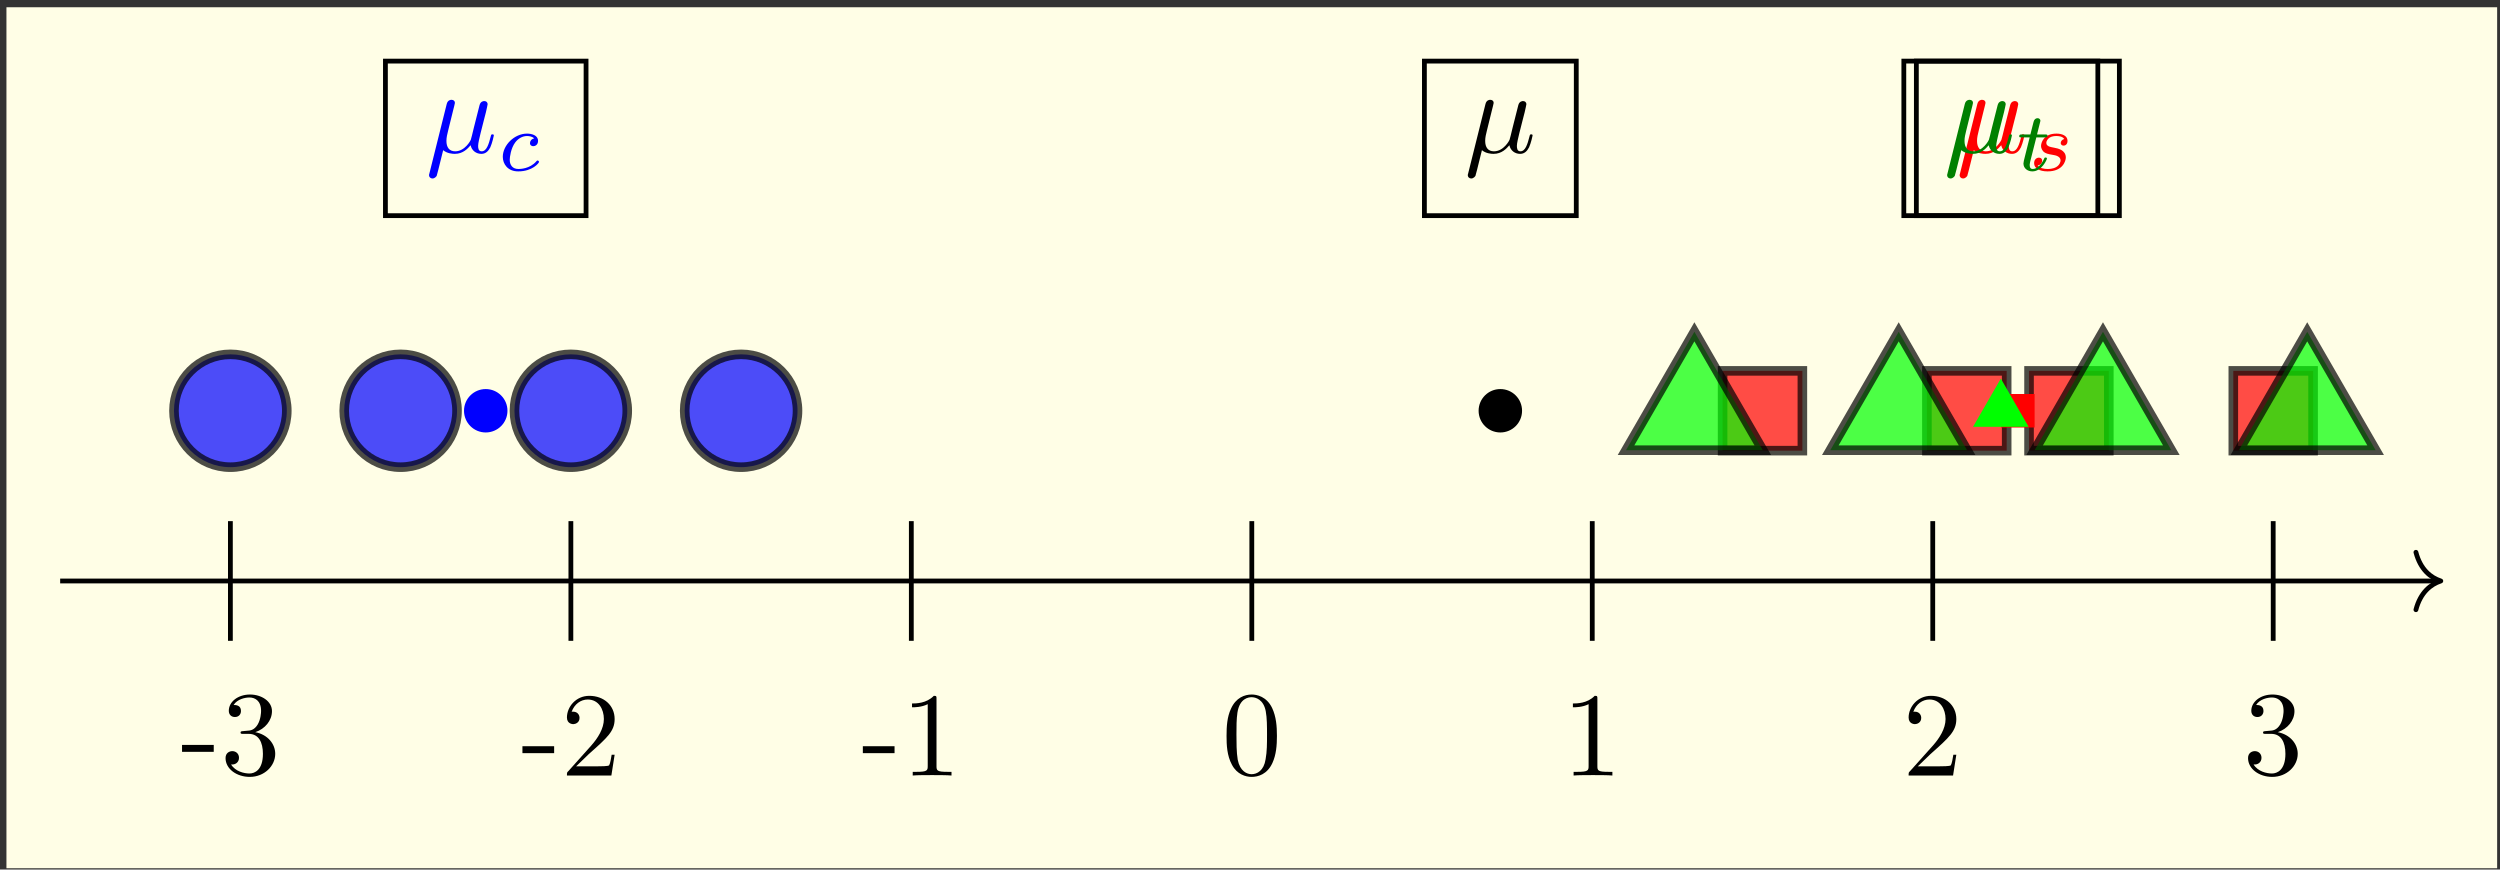 <?xml version="1.0" encoding="UTF-8"?>
<svg xmlns="http://www.w3.org/2000/svg" xmlns:xlink="http://www.w3.org/1999/xlink" width="276pt" height="96pt" viewBox="0 0 276 96" version="1.1">
<rect x="0" y="0" width="276" height="96" fill="#333333" stroke="none"/>
<defs>
<g>
<symbol overflow="visible" id="glyph0-0">
<path style="stroke:none;" d=""/>
</symbol>
<symbol overflow="visible" id="glyph0-1">
<path style="stroke:none;" d="M 3.641 -2.469 L 3.641 -3.234 L 0.141 -3.234 L 0.141 -2.469 Z M 3.641 -2.469 "/>
</symbol>
<symbol overflow="visible" id="glyph0-2">
<path style="stroke:none;" d="M 6.031 -2.25 C 6.031 -3.344 5.203 -4.375 3.828 -4.641 C 4.906 -5 5.672 -5.922 5.672 -6.969 C 5.672 -8.047 4.516 -8.797 3.25 -8.797 C 1.922 -8.797 0.906 -8 0.906 -7 C 0.906 -6.562 1.203 -6.312 1.578 -6.312 C 2 -6.312 2.25 -6.609 2.25 -6.984 C 2.25 -7.641 1.641 -7.641 1.438 -7.641 C 1.844 -8.297 2.719 -8.469 3.188 -8.469 C 3.734 -8.469 4.469 -8.172 4.469 -6.984 C 4.469 -6.828 4.438 -6.062 4.094 -5.484 C 3.703 -4.844 3.25 -4.812 2.922 -4.797 C 2.812 -4.781 2.5 -4.75 2.406 -4.75 C 2.297 -4.734 2.203 -4.734 2.203 -4.594 C 2.203 -4.453 2.297 -4.453 2.516 -4.453 L 3.109 -4.453 C 4.188 -4.453 4.672 -3.547 4.672 -2.25 C 4.672 -0.469 3.766 -0.078 3.188 -0.078 C 2.609 -0.078 1.625 -0.297 1.156 -1.078 C 1.625 -1.016 2.031 -1.312 2.031 -1.812 C 2.031 -2.281 1.672 -2.547 1.297 -2.547 C 0.984 -2.547 0.547 -2.359 0.547 -1.781 C 0.547 -0.578 1.781 0.297 3.219 0.297 C 4.828 0.297 6.031 -0.906 6.031 -2.25 Z M 6.031 -2.25 "/>
</symbol>
<symbol overflow="visible" id="glyph0-3">
<path style="stroke:none;" d="M 5.922 -2.297 L 5.594 -2.297 C 5.531 -1.906 5.438 -1.328 5.312 -1.125 C 5.219 -1.016 4.344 -1.016 4.047 -1.016 L 1.672 -1.016 L 3.078 -2.375 C 5.141 -4.203 5.922 -4.906 5.922 -6.234 C 5.922 -7.734 4.734 -8.797 3.125 -8.797 C 1.641 -8.797 0.656 -7.578 0.656 -6.406 C 0.656 -5.672 1.328 -5.672 1.359 -5.672 C 1.578 -5.672 2.047 -5.828 2.047 -6.359 C 2.047 -6.703 1.812 -7.047 1.344 -7.047 C 1.234 -7.047 1.219 -7.047 1.172 -7.031 C 1.484 -7.891 2.188 -8.391 2.953 -8.391 C 4.156 -8.391 4.734 -7.312 4.734 -6.234 C 4.734 -5.172 4.062 -4.125 3.344 -3.312 L 0.812 -0.484 C 0.656 -0.344 0.656 -0.312 0.656 0 L 5.562 0 Z M 5.922 -2.297 "/>
</symbol>
<symbol overflow="visible" id="glyph0-4">
<path style="stroke:none;" d="M 5.531 0 L 5.531 -0.406 L 5.109 -0.406 C 3.922 -0.406 3.875 -0.547 3.875 -1.047 L 3.875 -8.453 C 3.875 -8.766 3.875 -8.797 3.578 -8.797 C 2.766 -7.953 1.594 -7.953 1.172 -7.953 L 1.172 -7.531 C 1.438 -7.531 2.219 -7.531 2.906 -7.875 L 2.906 -1.047 C 2.906 -0.562 2.859 -0.406 1.672 -0.406 L 1.25 -0.406 L 1.25 0 C 1.719 -0.047 2.859 -0.047 3.391 -0.047 C 3.922 -0.047 5.062 -0.047 5.531 0 Z M 5.531 0 "/>
</symbol>
<symbol overflow="visible" id="glyph0-5">
<path style="stroke:none;" d="M 6.078 -4.219 C 6.078 -5.281 6 -6.344 5.547 -7.312 C 4.938 -8.578 3.859 -8.797 3.297 -8.797 C 2.516 -8.797 1.547 -8.453 1 -7.219 C 0.578 -6.312 0.516 -5.281 0.516 -4.219 C 0.516 -3.234 0.562 -2.047 1.109 -1.047 C 1.672 0.031 2.641 0.297 3.281 0.297 C 4 0.297 5 0.016 5.578 -1.234 C 6 -2.156 6.078 -3.188 6.078 -4.219 Z M 4.984 -4.391 C 4.984 -3.391 4.984 -2.5 4.828 -1.656 C 4.641 -0.391 3.875 0 3.281 0 C 2.766 0 2 -0.328 1.75 -1.594 C 1.609 -2.391 1.609 -3.609 1.609 -4.391 C 1.609 -5.234 1.609 -6.094 1.719 -6.812 C 1.969 -8.391 2.953 -8.5 3.281 -8.5 C 3.719 -8.5 4.594 -8.266 4.844 -6.953 C 4.984 -6.219 4.984 -5.219 4.984 -4.391 Z M 4.984 -4.391 "/>
</symbol>
<symbol overflow="visible" id="glyph1-0">
<path style="stroke:none;" d=""/>
</symbol>
<symbol overflow="visible" id="glyph1-1">
<path style="stroke:none;" d="M 3.047 -4.641 C 3.109 -4.906 3.25 -5.406 3.25 -5.484 C 3.25 -5.703 3.094 -5.828 2.859 -5.828 C 2.828 -5.828 2.453 -5.828 2.344 -5.359 L 0.438 2.281 C 0.391 2.438 0.391 2.469 0.391 2.5 C 0.391 2.688 0.547 2.859 0.766 2.859 C 1.047 2.859 1.203 2.609 1.234 2.578 C 1.281 2.453 1.453 1.766 1.953 -0.266 C 2.375 0.094 2.969 0.141 3.234 0.141 C 4.156 0.141 4.672 -0.453 4.984 -0.812 C 5.109 -0.219 5.594 0.141 6.172 0.141 C 6.641 0.141 6.938 -0.156 7.156 -0.578 C 7.375 -1.062 7.547 -1.859 7.547 -1.891 C 7.547 -2.016 7.438 -2.016 7.391 -2.016 C 7.266 -2.016 7.25 -1.969 7.203 -1.781 C 6.984 -0.922 6.75 -0.141 6.203 -0.141 C 5.844 -0.141 5.812 -0.484 5.812 -0.75 C 5.812 -1.047 5.969 -1.656 6.078 -2.125 L 6.438 -3.547 C 6.484 -3.75 6.609 -4.25 6.672 -4.453 C 6.734 -4.75 6.859 -5.25 6.859 -5.328 C 6.859 -5.578 6.688 -5.688 6.484 -5.688 C 6.422 -5.688 6.078 -5.672 5.969 -5.234 L 5.344 -2.766 C 5.188 -2.094 5.047 -1.547 5 -1.406 C 4.984 -1.344 4.359 -0.141 3.281 -0.141 C 2.625 -0.141 2.312 -0.578 2.312 -1.297 C 2.312 -1.672 2.406 -2.047 2.5 -2.422 Z M 3.047 -4.641 "/>
</symbol>
<symbol overflow="visible" id="glyph2-0">
<path style="stroke:none;" d=""/>
</symbol>
<symbol overflow="visible" id="glyph2-1">
<path style="stroke:none;" d="M 4.047 -3.547 C 3.719 -3.484 3.578 -3.234 3.578 -3.031 C 3.578 -2.781 3.781 -2.688 3.938 -2.688 C 4.141 -2.688 4.469 -2.828 4.469 -3.281 C 4.469 -3.906 3.75 -4.078 3.25 -4.078 C 1.859 -4.078 0.578 -2.797 0.578 -1.516 C 0.578 -0.719 1.125 0.094 2.281 0.094 C 3.844 0.094 4.578 -0.828 4.578 -0.953 C 4.578 -1.016 4.5 -1.109 4.422 -1.109 C 4.359 -1.109 4.344 -1.094 4.281 -1.016 C 3.547 -0.172 2.469 -0.172 2.297 -0.172 C 1.641 -0.172 1.344 -0.625 1.344 -1.188 C 1.344 -1.469 1.469 -2.469 1.953 -3.109 C 2.297 -3.562 2.781 -3.812 3.25 -3.812 C 3.375 -3.812 3.812 -3.797 4.047 -3.547 Z M 4.047 -3.547 "/>
</symbol>
<symbol overflow="visible" id="glyph2-2">
<path style="stroke:none;" d="M 3.984 -3.484 C 3.75 -3.422 3.594 -3.234 3.594 -3.047 C 3.594 -2.828 3.781 -2.75 3.906 -2.75 C 4 -2.75 4.344 -2.797 4.344 -3.281 C 4.344 -3.875 3.688 -4.078 3.125 -4.078 C 1.672 -4.078 1.422 -3.016 1.422 -2.734 C 1.422 -2.391 1.609 -2.172 1.734 -2.047 C 1.984 -1.875 2.141 -1.828 2.781 -1.719 C 2.984 -1.688 3.578 -1.578 3.578 -1.109 C 3.578 -0.953 3.469 -0.594 3.078 -0.375 C 2.719 -0.172 2.266 -0.172 2.156 -0.172 C 1.781 -0.172 1.266 -0.25 1.047 -0.562 C 1.344 -0.594 1.547 -0.828 1.547 -1.078 C 1.547 -1.312 1.391 -1.422 1.188 -1.422 C 0.922 -1.422 0.656 -1.219 0.656 -0.812 C 0.656 -0.25 1.25 0.094 2.141 0.094 C 3.844 0.094 4.156 -1.078 4.156 -1.438 C 4.156 -2.281 3.234 -2.453 2.891 -2.516 C 2.797 -2.531 2.578 -2.578 2.516 -2.594 C 2.172 -2.656 2 -2.844 2 -3.047 C 2 -3.266 2.172 -3.516 2.375 -3.641 C 2.625 -3.797 2.953 -3.812 3.109 -3.812 C 3.297 -3.812 3.781 -3.797 3.984 -3.484 Z M 3.984 -3.484 "/>
</symbol>
<symbol overflow="visible" id="glyph2-3">
<path style="stroke:none;" d="M 2.281 -3.656 L 3.219 -3.656 C 3.391 -3.656 3.516 -3.656 3.516 -3.859 C 3.516 -3.984 3.391 -3.984 3.234 -3.984 L 2.359 -3.984 L 2.703 -5.359 C 2.703 -5.406 2.734 -5.453 2.734 -5.484 C 2.734 -5.656 2.594 -5.781 2.422 -5.781 C 2.188 -5.781 2.047 -5.625 1.984 -5.391 C 1.922 -5.156 2.031 -5.594 1.625 -3.984 L 0.688 -3.984 C 0.516 -3.984 0.391 -3.984 0.391 -3.781 C 0.391 -3.656 0.5 -3.656 0.672 -3.656 L 1.547 -3.656 L 1 -1.469 C 0.938 -1.234 0.859 -0.906 0.859 -0.781 C 0.859 -0.234 1.328 0.094 1.844 0.094 C 2.875 0.094 3.453 -1.203 3.453 -1.328 C 3.453 -1.438 3.344 -1.438 3.312 -1.438 C 3.203 -1.438 3.188 -1.422 3.125 -1.266 C 2.859 -0.688 2.391 -0.172 1.875 -0.172 C 1.688 -0.172 1.547 -0.281 1.547 -0.625 C 1.547 -0.719 1.594 -0.906 1.609 -1 Z M 2.281 -3.656 "/>
</symbol>
</g>
</defs>
<g id="surface1">
<path style=" stroke:none;fill-rule:nonzero;fill:rgb(100%,99.489%,90.001%);fill-opacity:1;" d="M 0.711 95.855 L 0.711 0.801 L 275.684 0.801 L 275.684 95.855 Z M 0.711 95.855 "/>
<path style="fill:none;stroke-width:0.399;stroke-linecap:butt;stroke-linejoin:miter;stroke:rgb(0%,0%,0%);stroke-opacity:1;stroke-miterlimit:10;" d="M -85.04 4.983 L -85.04 -4.982 " transform="matrix(1.326,0,0,-1.326,138.198,64.141)"/>
<g style="fill:rgb(0%,0%,0%);fill-opacity:1;">
  <use xlink:href="#glyph0-1" x="19.956" y="85.472"/>
  <use xlink:href="#glyph0-2" x="24.354" y="85.472"/>
</g>
<path style="fill:none;stroke-width:0.399;stroke-linecap:butt;stroke-linejoin:miter;stroke:rgb(0%,0%,0%);stroke-opacity:1;stroke-miterlimit:10;" d="M -56.692 4.983 L -56.692 -4.982 " transform="matrix(1.326,0,0,-1.326,138.198,64.141)"/>
<g style="fill:rgb(0%,0%,0%);fill-opacity:1;">
  <use xlink:href="#glyph0-1" x="57.536" y="85.617"/>
  <use xlink:href="#glyph0-3" x="61.934" y="85.617"/>
</g>
<path style="fill:none;stroke-width:0.399;stroke-linecap:butt;stroke-linejoin:miter;stroke:rgb(0%,0%,0%);stroke-opacity:1;stroke-miterlimit:10;" d="M -28.347 4.983 L -28.347 -4.982 " transform="matrix(1.326,0,0,-1.326,138.198,64.141)"/>
<g style="fill:rgb(0%,0%,0%);fill-opacity:1;">
  <use xlink:href="#glyph0-1" x="95.117" y="85.617"/>
  <use xlink:href="#glyph0-4" x="99.515" y="85.617"/>
</g>
<path style="fill:none;stroke-width:0.399;stroke-linecap:butt;stroke-linejoin:miter;stroke:rgb(0%,0%,0%);stroke-opacity:1;stroke-miterlimit:10;" d="M 0.001 4.983 L 0.001 -4.982 " transform="matrix(1.326,0,0,-1.326,138.198,64.141)"/>
<g style="fill:rgb(0%,0%,0%);fill-opacity:1;">
  <use xlink:href="#glyph0-5" x="134.895" y="85.472"/>
</g>
<path style="fill:none;stroke-width:0.399;stroke-linecap:butt;stroke-linejoin:miter;stroke:rgb(0%,0%,0%);stroke-opacity:1;stroke-miterlimit:10;" d="M 28.346 4.983 L 28.346 -4.982 " transform="matrix(1.326,0,0,-1.326,138.198,64.141)"/>
<g style="fill:rgb(0%,0%,0%);fill-opacity:1;">
  <use xlink:href="#glyph0-4" x="172.476" y="85.617"/>
</g>
<path style="fill:none;stroke-width:0.399;stroke-linecap:butt;stroke-linejoin:miter;stroke:rgb(0%,0%,0%);stroke-opacity:1;stroke-miterlimit:10;" d="M 56.695 4.983 L 56.695 -4.982 " transform="matrix(1.326,0,0,-1.326,138.198,64.141)"/>
<g style="fill:rgb(0%,0%,0%);fill-opacity:1;">
  <use xlink:href="#glyph0-3" x="210.056" y="85.617"/>
</g>
<path style="fill:none;stroke-width:0.399;stroke-linecap:butt;stroke-linejoin:miter;stroke:rgb(0%,0%,0%);stroke-opacity:1;stroke-miterlimit:10;" d="M 85.04 4.983 L 85.04 -4.982 " transform="matrix(1.326,0,0,-1.326,138.198,64.141)"/>
<g style="fill:rgb(0%,0%,0%);fill-opacity:1;">
  <use xlink:href="#glyph0-2" x="247.637" y="85.472"/>
</g>
<path style="fill:none;stroke-width:0.399;stroke-linecap:butt;stroke-linejoin:miter;stroke:rgb(0%,0%,0%);stroke-opacity:1;stroke-miterlimit:10;" d="M -99.213 0 L 98.815 0 " transform="matrix(1.326,0,0,-1.326,138.198,64.141)"/>
<path style="fill:none;stroke-width:0.399;stroke-linecap:round;stroke-linejoin:round;stroke:rgb(0%,0%,0%);stroke-opacity:1;stroke-miterlimit:10;" d="M -2.071 2.39 C -1.694 0.955 -0.851 0.28 0.001 0 C -0.851 -0.28 -1.694 -0.957 -2.071 -2.392 " transform="matrix(1.326,0,0,-1.326,269.464,64.141)"/>
<path style="fill-rule:nonzero;fill:rgb(0%,0%,100%);fill-opacity:0.7;stroke-width:0.797;stroke-linecap:butt;stroke-linejoin:miter;stroke:rgb(0%,0%,0%);stroke-opacity:0.7;stroke-miterlimit:10;" d="M -80.344 14.173 C -80.344 16.766 -82.447 18.87 -85.04 18.87 C -87.633 18.87 -89.737 16.766 -89.737 14.173 C -89.737 11.58 -87.633 9.476 -85.04 9.476 C -82.447 9.476 -80.344 11.58 -80.344 14.173 Z M -80.344 14.173 " transform="matrix(1.326,0,0,-1.326,138.198,64.141)"/>
<path style="fill-rule:nonzero;fill:rgb(0%,0%,100%);fill-opacity:0.7;stroke-width:0.797;stroke-linecap:butt;stroke-linejoin:miter;stroke:rgb(0%,0%,0%);stroke-opacity:0.7;stroke-miterlimit:10;" d="M -66.171 14.173 C -66.171 16.766 -68.272 18.87 -70.868 18.87 C -73.461 18.87 -75.564 16.766 -75.564 14.173 C -75.564 11.58 -73.461 9.476 -70.868 9.476 C -68.272 9.476 -66.171 11.58 -66.171 14.173 Z M -66.171 14.173 " transform="matrix(1.326,0,0,-1.326,138.198,64.141)"/>
<path style="fill-rule:nonzero;fill:rgb(0%,0%,100%);fill-opacity:0.7;stroke-width:0.797;stroke-linecap:butt;stroke-linejoin:miter;stroke:rgb(0%,0%,0%);stroke-opacity:0.7;stroke-miterlimit:10;" d="M -51.998 14.173 C -51.998 16.766 -54.099 18.87 -56.692 18.87 C -59.288 18.87 -61.389 16.766 -61.389 14.173 C -61.389 11.58 -59.288 9.476 -56.692 9.476 C -54.099 9.476 -51.998 11.58 -51.998 14.173 Z M -51.998 14.173 " transform="matrix(1.326,0,0,-1.326,138.198,64.141)"/>
<path style="fill-rule:nonzero;fill:rgb(0%,0%,100%);fill-opacity:0.7;stroke-width:0.797;stroke-linecap:butt;stroke-linejoin:miter;stroke:rgb(0%,0%,0%);stroke-opacity:0.7;stroke-miterlimit:10;" d="M -37.823 14.173 C -37.823 16.766 -39.927 18.87 -42.52 18.87 C -45.115 18.87 -47.216 16.766 -47.216 14.173 C -47.216 11.58 -45.115 9.476 -42.52 9.476 C -39.927 9.476 -37.823 11.58 -37.823 14.173 Z M -37.823 14.173 " transform="matrix(1.326,0,0,-1.326,138.198,64.141)"/>
<path style="fill:none;stroke-width:0.399;stroke-linecap:butt;stroke-linejoin:miter;stroke:rgb(0%,0%,0%);stroke-opacity:1;stroke-miterlimit:10;" d="M -72.132 30.417 L -55.428 30.417 L -55.428 43.284 L -72.132 43.284 Z M -72.132 30.417 " transform="matrix(1.326,0,0,-1.326,138.198,64.141)"/>
<g style="fill:rgb(0%,0%,100%);fill-opacity:1;">
  <use xlink:href="#glyph1-1" x="46.973" y="16.846"/>
</g>
<g style="fill:rgb(0%,0%,100%);fill-opacity:1;">
  <use xlink:href="#glyph2-1" x="54.931" y="18.828"/>
</g>
<path style="fill-rule:nonzero;fill:rgb(0%,0%,100%);fill-opacity:1;stroke-width:0.797;stroke-linecap:butt;stroke-linejoin:miter;stroke:rgb(0%,0%,100%);stroke-opacity:1;stroke-miterlimit:10;" d="M -62.37 14.173 C -62.37 14.951 -63.004 15.581 -63.781 15.581 C -64.559 15.581 -65.19 14.951 -65.19 14.173 C -65.19 13.395 -64.559 12.764 -63.781 12.764 C -63.004 12.764 -62.37 13.395 -62.37 14.173 Z M -62.37 14.173 " transform="matrix(1.326,0,0,-1.326,138.198,64.141)"/>
<path style="fill-rule:nonzero;fill:rgb(100%,0%,0%);fill-opacity:0.7;stroke-width:0.797;stroke-linecap:butt;stroke-linejoin:miter;stroke:rgb(0%,0%,0%);stroke-opacity:0.7;stroke-miterlimit:10;" d="M 39.198 10.852 L 45.84 10.852 L 45.84 17.494 L 39.198 17.494 Z M 39.198 10.852 " transform="matrix(1.326,0,0,-1.326,138.198,64.141)"/>
<path style="fill-rule:nonzero;fill:rgb(100%,0%,0%);fill-opacity:0.7;stroke-width:0.797;stroke-linecap:butt;stroke-linejoin:miter;stroke:rgb(0%,0%,0%);stroke-opacity:0.7;stroke-miterlimit:10;" d="M 56.208 10.852 L 62.85 10.852 L 62.85 17.494 L 56.208 17.494 Z M 56.208 10.852 " transform="matrix(1.326,0,0,-1.326,138.198,64.141)"/>
<path style="fill-rule:nonzero;fill:rgb(100%,0%,0%);fill-opacity:0.7;stroke-width:0.797;stroke-linecap:butt;stroke-linejoin:miter;stroke:rgb(0%,0%,0%);stroke-opacity:0.7;stroke-miterlimit:10;" d="M 64.712 10.852 L 71.353 10.852 L 71.353 17.494 L 64.712 17.494 Z M 64.712 10.852 " transform="matrix(1.326,0,0,-1.326,138.198,64.141)"/>
<path style="fill-rule:nonzero;fill:rgb(100%,0%,0%);fill-opacity:0.7;stroke-width:0.797;stroke-linecap:butt;stroke-linejoin:miter;stroke:rgb(0%,0%,0%);stroke-opacity:0.7;stroke-miterlimit:10;" d="M 81.719 10.852 L 88.361 10.852 L 88.361 17.494 L 81.719 17.494 Z M 81.719 10.852 " transform="matrix(1.326,0,0,-1.326,138.198,64.141)"/>
<path style="fill-rule:nonzero;fill:rgb(100%,0%,0%);fill-opacity:1;stroke-width:0.797;stroke-linecap:butt;stroke-linejoin:miter;stroke:rgb(100%,0%,0%);stroke-opacity:1;stroke-miterlimit:10;" d="M 64.777 15.169 L 62.785 15.169 L 62.785 13.177 L 64.777 13.177 Z M 64.777 15.169 " transform="matrix(1.326,0,0,-1.326,138.198,64.141)"/>
<path style="fill:none;stroke-width:0.399;stroke-linecap:butt;stroke-linejoin:miter;stroke:rgb(0%,0%,0%);stroke-opacity:1;stroke-miterlimit:10;" d="M 55.33 30.417 L 72.232 30.417 L 72.232 43.284 L 55.33 43.284 Z M 55.33 30.417 " transform="matrix(1.326,0,0,-1.326,138.198,64.141)"/>
<g style="fill:rgb(100%,0%,0%);fill-opacity:1;">
  <use xlink:href="#glyph1-1" x="215.952" y="16.846"/>
</g>
<g style="fill:rgb(100%,0%,0%);fill-opacity:1;">
  <use xlink:href="#glyph2-2" x="223.91" y="18.828"/>
</g>
<path style="fill-rule:nonzero;fill:rgb(0%,100%,0%);fill-opacity:0.7;stroke-width:0.797;stroke-linecap:butt;stroke-linejoin:miter;stroke:rgb(0%,0%,0%);stroke-opacity:0.7;stroke-miterlimit:10;" d="M 36.85 20.747 L 31.157 10.888 L 42.546 10.888 Z M 36.85 20.747 " transform="matrix(1.326,0,0,-1.326,138.198,64.141)"/>
<path style="fill-rule:nonzero;fill:rgb(0%,100%,0%);fill-opacity:0.7;stroke-width:0.797;stroke-linecap:butt;stroke-linejoin:miter;stroke:rgb(0%,0%,0%);stroke-opacity:0.7;stroke-miterlimit:10;" d="M 53.86 20.747 L 48.165 10.888 L 59.553 10.888 Z M 53.86 20.747 " transform="matrix(1.326,0,0,-1.326,138.198,64.141)"/>
<path style="fill-rule:nonzero;fill:rgb(0%,100%,0%);fill-opacity:0.7;stroke-width:0.797;stroke-linecap:butt;stroke-linejoin:miter;stroke:rgb(0%,0%,0%);stroke-opacity:0.7;stroke-miterlimit:10;" d="M 70.867 20.747 L 65.175 10.888 L 76.56 10.888 Z M 70.867 20.747 " transform="matrix(1.326,0,0,-1.326,138.198,64.141)"/>
<path style="fill-rule:nonzero;fill:rgb(0%,100%,0%);fill-opacity:0.7;stroke-width:0.797;stroke-linecap:butt;stroke-linejoin:miter;stroke:rgb(0%,0%,0%);stroke-opacity:0.7;stroke-miterlimit:10;" d="M 87.874 20.747 L 82.182 10.888 L 93.57 10.888 Z M 87.874 20.747 " transform="matrix(1.326,0,0,-1.326,138.198,64.141)"/>
<path style="fill:none;stroke-width:0.399;stroke-linecap:butt;stroke-linejoin:miter;stroke:rgb(0%,0%,0%);stroke-opacity:1;stroke-miterlimit:10;" d="M 54.287 30.417 L 70.44 30.417 L 70.44 43.284 L 54.287 43.284 Z M 54.287 30.417 " transform="matrix(1.326,0,0,-1.326,138.198,64.141)"/>
<g style="fill:rgb(0%,50%,0%);fill-opacity:1;">
  <use xlink:href="#glyph1-1" x="214.57" y="16.846"/>
</g>
<g style="fill:rgb(0%,50%,0%);fill-opacity:1;">
  <use xlink:href="#glyph2-3" x="222.529" y="18.828"/>
</g>
<path style="fill-rule:nonzero;fill:rgb(0%,100%,0%);fill-opacity:1;stroke-width:0.797;stroke-linecap:butt;stroke-linejoin:miter;stroke:rgb(0%,100%,0%);stroke-opacity:1;stroke-miterlimit:10;" d="M 62.364 16.053 L 60.737 13.233 L 63.99 13.233 Z M 62.364 16.053 " transform="matrix(1.326,0,0,-1.326,138.198,64.141)"/>
<path style="fill-rule:nonzero;fill:rgb(0%,0%,0%);fill-opacity:1;stroke-width:0.797;stroke-linecap:butt;stroke-linejoin:miter;stroke:rgb(0%,0%,0%);stroke-opacity:1;stroke-miterlimit:10;" d="M 22.103 14.173 C 22.103 14.951 21.472 15.581 20.694 15.581 C 19.914 15.581 19.283 14.951 19.283 14.173 C 19.283 13.395 19.914 12.764 20.694 12.764 C 21.472 12.764 22.103 13.395 22.103 14.173 Z M 22.103 14.173 " transform="matrix(1.326,0,0,-1.326,138.198,64.141)"/>
<path style="fill:none;stroke-width:0.399;stroke-linecap:butt;stroke-linejoin:miter;stroke:rgb(0%,0%,0%);stroke-opacity:1;stroke-miterlimit:10;" d="M 14.371 30.417 L 27.015 30.417 L 27.015 43.284 L 14.371 43.284 Z M 14.371 30.417 " transform="matrix(1.326,0,0,-1.326,138.198,64.141)"/>
<g style="fill:rgb(0%,0%,0%);fill-opacity:1;">
  <use xlink:href="#glyph1-1" x="161.652" y="16.846"/>
</g>
</g>
</svg>
